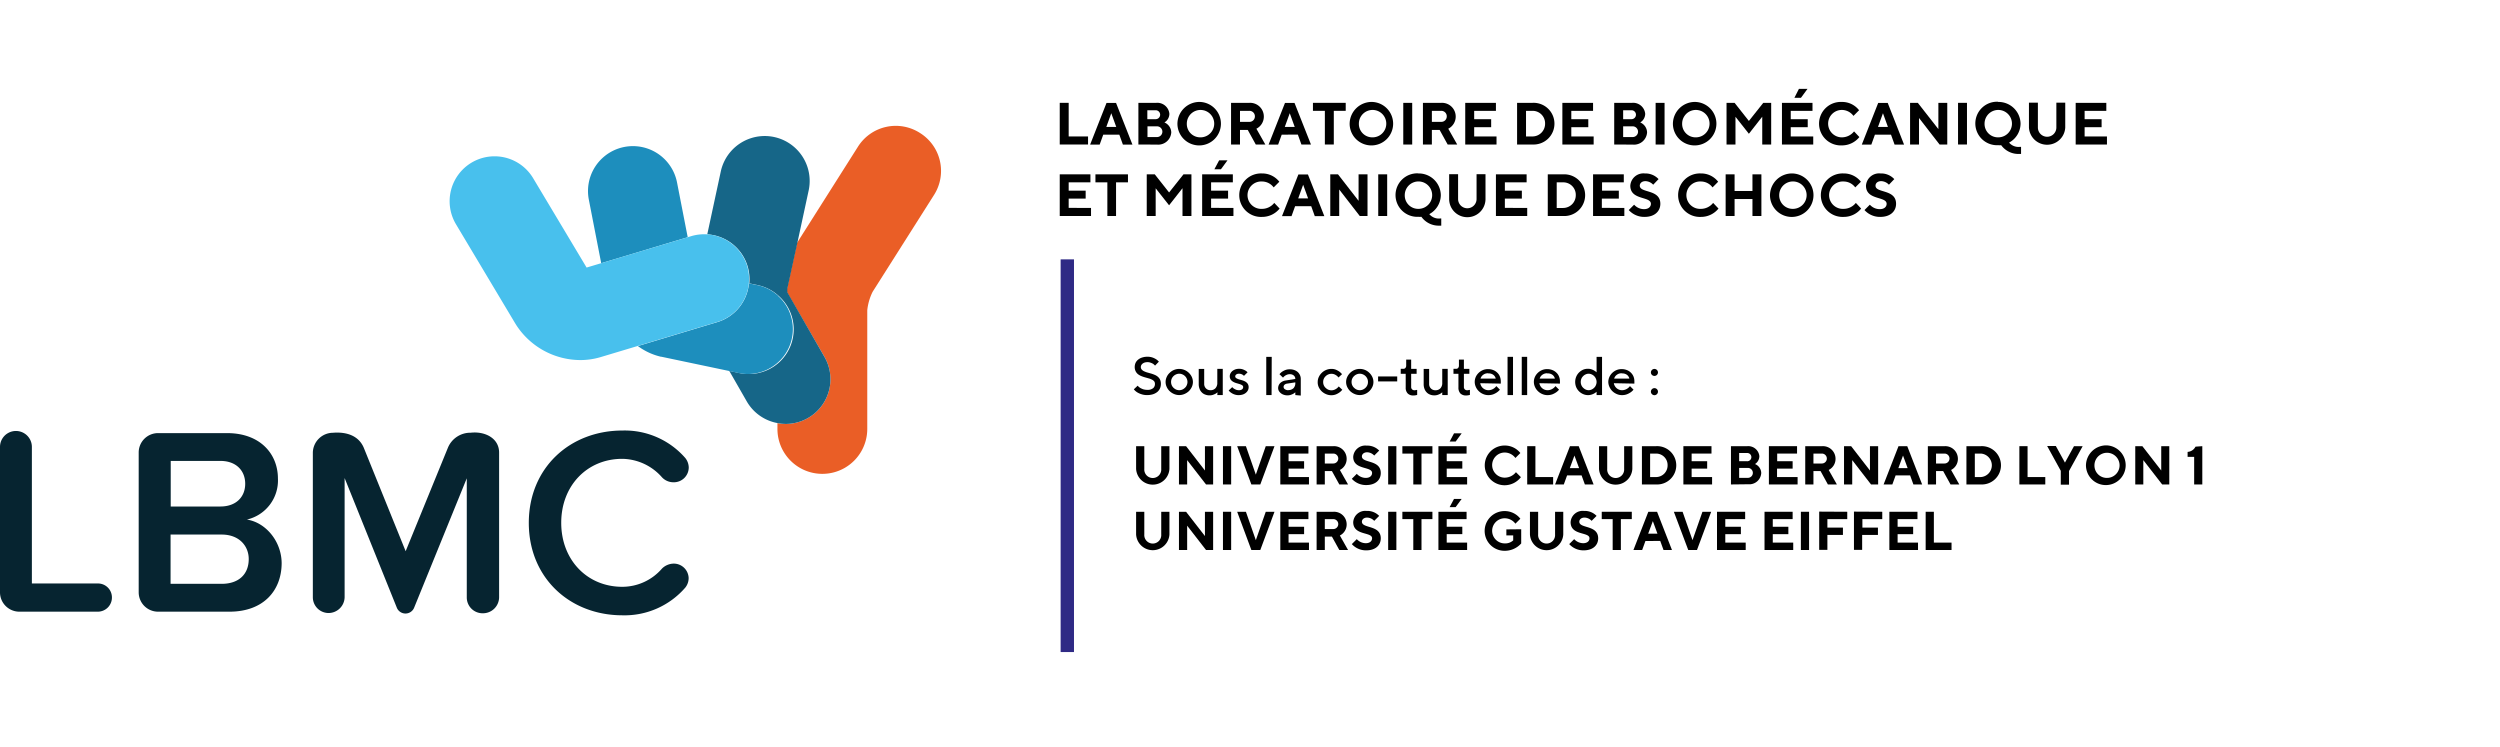 <svg id="Logo_endossement_LBMC_couleur" data-name="Logo endossement LBMC couleur" xmlns="http://www.w3.org/2000/svg" viewBox="0 0 503.45 150.44"><defs><style>.cls-1{fill:#2f2a85;}.cls-2{fill:#ea5e26;}.cls-3{fill:#166688;}.cls-4{fill:#1d8ebd;}.cls-5{fill:#48c0ed;}.cls-6{fill:#062430;}</style></defs><g id="Texte"><polyline class="cls-1" points="216.28 52.23 216.28 131.31 213.59 131.31 213.59 52.23"/><path d="M232.58,77.29a.79.79,0,0,0-.17-.52,1.39,1.39,0,0,0-.47-.34,3.27,3.27,0,0,0-.65-.24l-.74-.21a6,6,0,0,1-.75-.26,2.77,2.77,0,0,1-.65-.38,1.78,1.78,0,0,1-.46-.59,1.91,1.91,0,0,1-.18-.88,2,2,0,0,1,.17-.79,1.83,1.83,0,0,1,.5-.64A2.3,2.3,0,0,1,230,72a3.29,3.29,0,0,1,1.07-.16,3,3,0,0,1,1,.15,3.47,3.47,0,0,1,.72.34,2.58,2.58,0,0,1,.58.5l-.77.8a2.06,2.06,0,0,0-.37-.35,2.51,2.51,0,0,0-.49-.23,1.76,1.76,0,0,0-.68-.12,1.87,1.87,0,0,0-.55.08,1.38,1.38,0,0,0-.42.22,1,1,0,0,0-.26.31.8.8,0,0,0-.09.36.77.77,0,0,0,.18.52,1.38,1.38,0,0,0,.46.34A4.43,4.43,0,0,0,231,75l.75.21a6.49,6.49,0,0,1,.74.26,2.32,2.32,0,0,1,.65.38,1.83,1.83,0,0,1,.47.59,2,2,0,0,1,.17.87,2.26,2.26,0,0,1-.18.9,2,2,0,0,1-.53.71,2.78,2.78,0,0,1-.87.47,3.79,3.79,0,0,1-1.17.17,3.44,3.44,0,0,1-1.22-.19A3.63,3.63,0,0,1,229,79a2.77,2.77,0,0,1-.67-.6l.77-.73a2.42,2.42,0,0,0,.47.42,3.88,3.88,0,0,0,.61.29,3,3,0,0,0,.9.13,1.72,1.72,0,0,0,1.15-.35A1.08,1.08,0,0,0,232.58,77.29Z"/><path d="M234.73,76.92a2.37,2.37,0,0,1,.22-1,2.49,2.49,0,0,1,.6-.84,2.71,2.71,0,0,1,.87-.58,2.76,2.76,0,0,1,2.11,0,2.86,2.86,0,0,1,.88.58,2.8,2.8,0,0,1,.6.84,2.53,2.53,0,0,1,.22,1,2.44,2.44,0,0,1-.22,1,3,3,0,0,1-.6.85,3,3,0,0,1-.88.57,2.64,2.64,0,0,1-2.11,0,2.85,2.85,0,0,1-.87-.57,2.63,2.63,0,0,1-.6-.85A2.29,2.29,0,0,1,234.73,76.92Zm4.4,0a1.59,1.59,0,0,0-.14-.66,1.43,1.43,0,0,0-.36-.52,1.58,1.58,0,0,0-.53-.35,1.44,1.44,0,0,0-.62-.13,1.51,1.51,0,0,0-.63.13,1.69,1.69,0,0,0-.53.35,1.73,1.73,0,0,0-.36.52,1.72,1.72,0,0,0,0,1.31,1.61,1.61,0,0,0,.36.52,1.91,1.91,0,0,0,.53.36,1.69,1.69,0,0,0,.63.13,1.6,1.6,0,0,0,.62-.13,1.77,1.77,0,0,0,.53-.36,1.35,1.35,0,0,0,.36-.52A1.58,1.58,0,0,0,239.13,76.92Z"/><path d="M245.18,79a2.78,2.78,0,0,1-.43.31,5,5,0,0,1-.5.21,2.38,2.38,0,0,1-1.54-.06A1.73,1.73,0,0,1,242,79a1.9,1.9,0,0,1-.44-.71,2.59,2.59,0,0,1-.16-1v-3h1.1v3a1.26,1.26,0,0,0,.36.93,1.22,1.22,0,0,0,.9.36,1.32,1.32,0,0,0,1-.39,1.55,1.55,0,0,0,.38-1.12V74.28h1.1v5.28h-1.1Z"/><path d="M250.51,75.69a1.43,1.43,0,0,0-.26-.22,1.91,1.91,0,0,0-.32-.15,1.35,1.35,0,0,0-.41-.06.86.86,0,0,0-.57.16.48.48,0,0,0-.2.36.43.43,0,0,0,.2.37,2.62,2.62,0,0,0,.5.23l.65.19a2.85,2.85,0,0,1,.65.26,1.52,1.52,0,0,1,.5.44,1.23,1.23,0,0,1,.2.72,1.39,1.39,0,0,1-.14.6,1.48,1.48,0,0,1-.4.5,1.79,1.79,0,0,1-.62.35,2.66,2.66,0,0,1-.82.13,2.44,2.44,0,0,1-.91-.15,2.56,2.56,0,0,1-.62-.32,1.91,1.91,0,0,1-.51-.47l.72-.67a1.73,1.73,0,0,0,.35.31,3.87,3.87,0,0,0,.41.21,1.56,1.56,0,0,0,.56.1,1,1,0,0,0,.67-.18.57.57,0,0,0,.21-.45.43.43,0,0,0-.2-.37,2.62,2.62,0,0,0-.5-.23l-.65-.19a2.87,2.87,0,0,1-.65-.27,1.49,1.49,0,0,1-.5-.43,1.2,1.2,0,0,1-.2-.72,1.17,1.17,0,0,1,.14-.54,1.58,1.58,0,0,1,.38-.48,2.38,2.38,0,0,1,.59-.33,2.29,2.29,0,0,1,.76-.12,2.12,2.12,0,0,1,.75.11,3.44,3.44,0,0,1,.54.25,1.63,1.63,0,0,1,.42.35Z"/><path d="M256.07,79.56H255v-7.7h1.1Z"/><path d="M260.85,79.56V79a2.37,2.37,0,0,1-.43.31,4.2,4.2,0,0,1-.5.21,2.18,2.18,0,0,1-.66.1,2.24,2.24,0,0,1-.76-.13,1.77,1.77,0,0,1-.59-.33,1.58,1.58,0,0,1-.39-.47,1.19,1.19,0,0,1-.13-.54,1.46,1.46,0,0,1,.41-1,2,2,0,0,1,1.13-.53l1.92-.31a.88.88,0,0,0-.3-.68,1.16,1.16,0,0,0-.8-.27,1.37,1.37,0,0,0-.6.11,1.73,1.73,0,0,0-.43.24,1.37,1.37,0,0,0-.34.34l-.72-.69a2.53,2.53,0,0,1,.53-.5,3.27,3.27,0,0,1,.65-.34,2.48,2.48,0,0,1,.91-.15,2.57,2.57,0,0,1,.9.15,2.19,2.19,0,0,1,.7.41,1.9,1.9,0,0,1,.44.62,1.79,1.79,0,0,1,.16.76v3.35Zm-1.43-1a1.49,1.49,0,0,0,1.05-.37,1.46,1.46,0,0,0,.38-1.08V77l-1.7.26a.9.9,0,0,0-.48.23.57.57,0,0,0-.18.44.54.54,0,0,0,.23.43A1.14,1.14,0,0,0,259.42,78.58Z"/><path d="M265.36,76.92a2.37,2.37,0,0,1,.22-1,2.8,2.8,0,0,1,.6-.84,2.75,2.75,0,0,1,.88-.58,2.66,2.66,0,0,1,1.05-.21,2.31,2.31,0,0,1,.91.16,4.24,4.24,0,0,1,.68.37,3.52,3.52,0,0,1,.56.53l-.72.67a1.8,1.8,0,0,0-.36-.37,2.42,2.42,0,0,0-.45-.26,1.49,1.49,0,0,0-.62-.11,1.51,1.51,0,0,0-.63.13,1.64,1.64,0,0,0-.52.35,1.56,1.56,0,0,0-.5,1.18,1.57,1.57,0,0,0,.13.65,1.5,1.5,0,0,0,.37.52,1.86,1.86,0,0,0,.52.36,1.69,1.69,0,0,0,.63.13,1.57,1.57,0,0,0,.63-.12,2.43,2.43,0,0,0,.46-.26,2.52,2.52,0,0,0,.4-.4l.71.67a3,3,0,0,1-.58.55,3.68,3.68,0,0,1-.69.38,2.62,2.62,0,0,1-2-.05,2.9,2.9,0,0,1-.88-.57,3,3,0,0,1-.6-.85A2.29,2.29,0,0,1,265.36,76.92Z"/><path d="M271.08,76.92a2.37,2.37,0,0,1,.22-1,2.8,2.8,0,0,1,.6-.84,2.75,2.75,0,0,1,.88-.58,2.76,2.76,0,0,1,2.11,0,2.71,2.71,0,0,1,.87.58,2.8,2.8,0,0,1,.6.84,2.37,2.37,0,0,1,.22,1,2.29,2.29,0,0,1-.22,1,3,3,0,0,1-.6.85,2.85,2.85,0,0,1-.87.57,2.64,2.64,0,0,1-2.11,0,2.9,2.9,0,0,1-.88-.57,3,3,0,0,1-.6-.85A2.29,2.29,0,0,1,271.08,76.92Zm4.4,0a1.59,1.59,0,0,0-.13-.66,1.73,1.73,0,0,0-.36-.52,1.69,1.69,0,0,0-.53-.35,1.59,1.59,0,0,0-1.26,0,1.64,1.64,0,0,0-.52.35,1.56,1.56,0,0,0-.5,1.18,1.57,1.57,0,0,0,.13.65,1.5,1.5,0,0,0,.37.52,1.86,1.86,0,0,0,.52.36,1.59,1.59,0,0,0,1.26,0,1.91,1.91,0,0,0,.53-.36,1.61,1.61,0,0,0,.36-.52A1.57,1.57,0,0,0,275.48,76.92Z"/><path d="M281.37,76.81h-3.85v-1h3.85Z"/><path d="M283.18,72.42h1v1.86h1.1v1h-1.1v2.66a.63.63,0,0,0,.19.47.64.64,0,0,0,.47.18,1.16,1.16,0,0,0,.38-.06l.17,0v1l-.22.05a2.26,2.26,0,0,1-.55.06,1.51,1.51,0,0,1-1.14-.41,1.64,1.64,0,0,1-.4-1.21V75.27h-1v-1h.55a.49.49,0,0,0,.4-.18.77.77,0,0,0,.15-.52Z"/><path d="M290.44,79a2.37,2.37,0,0,1-.43.31,4.2,4.2,0,0,1-.5.21,2.18,2.18,0,0,1-.66.1,2.21,2.21,0,0,1-.87-.16,1.76,1.76,0,0,1-.68-.45,2,2,0,0,1-.44-.71,2.59,2.59,0,0,1-.16-1v-3h1.1v3a1.23,1.23,0,0,0,1.27,1.29,1.33,1.33,0,0,0,1-.39,1.55,1.55,0,0,0,.37-1.12V74.28h1.1v5.28h-1.1Z"/><path d="M293.8,72.42h1v1.86h1.1v1h-1.1v2.66a.66.66,0,0,0,.18.47.66.66,0,0,0,.48.18,1.1,1.1,0,0,0,.37-.06l.18,0v1l-.22.05a2.38,2.38,0,0,1-.55.06,1.55,1.55,0,0,1-1.15-.41,1.68,1.68,0,0,1-.39-1.21V75.27h-1v-1h.55a.5.5,0,0,0,.4-.18.77.77,0,0,0,.15-.52Z"/><path d="M298.09,77.17a1.75,1.75,0,0,0,.18.53,1.64,1.64,0,0,0,.85.76,1.59,1.59,0,0,0,.62.12,1.83,1.83,0,0,0,.68-.13,2.12,2.12,0,0,0,.5-.28,2,2,0,0,0,.41-.42l.72.72a2.89,2.89,0,0,1-.6.55,4,4,0,0,1-.72.38,2.78,2.78,0,0,1-1,.17,2.52,2.52,0,0,1-1.06-.22,2.71,2.71,0,0,1-.87-.58,2.57,2.57,0,0,1-.6-.86,2.44,2.44,0,0,1-.22-1,2.47,2.47,0,0,1,.21-1,2.65,2.65,0,0,1,.58-.82,2.79,2.79,0,0,1,.85-.56,2.65,2.65,0,0,1,1.05-.2,2.86,2.86,0,0,1,1,.18,2.37,2.37,0,0,1,.82.51,2.07,2.07,0,0,1,.54.77,2.45,2.45,0,0,1,.2,1,1.25,1.25,0,0,1,0,.21.88.88,0,0,1,0,.17s0,.08,0,.08Zm1.59-2a1.57,1.57,0,0,0-1,.31,1.4,1.4,0,0,0-.53.76h3.06a1.28,1.28,0,0,0-.49-.76A1.57,1.57,0,0,0,299.68,75.2Z"/><path d="M304.69,79.56h-1.1v-7.7h1.1Z"/><path d="M307.54,79.56h-1.09v-7.7h1.09Z"/><path d="M310,77.17a1.75,1.75,0,0,0,.18.53,1.64,1.64,0,0,0,.85.76,1.59,1.59,0,0,0,.62.12,1.83,1.83,0,0,0,.68-.13,2.12,2.12,0,0,0,.5-.28,2,2,0,0,0,.41-.42l.72.72a2.89,2.89,0,0,1-.6.55,4,4,0,0,1-.72.38,2.78,2.78,0,0,1-1,.17,2.52,2.52,0,0,1-1.06-.22,2.71,2.71,0,0,1-.87-.58,2.57,2.57,0,0,1-.6-.86,2.44,2.44,0,0,1-.22-1,2.47,2.47,0,0,1,.21-1,2.65,2.65,0,0,1,.58-.82,2.79,2.79,0,0,1,.85-.56,2.65,2.65,0,0,1,1.05-.2,2.86,2.86,0,0,1,1,.18,2.37,2.37,0,0,1,.82.51,2.07,2.07,0,0,1,.54.77,2.45,2.45,0,0,1,.2,1,1.25,1.25,0,0,1,0,.21.88.88,0,0,1,0,.17s0,.08,0,.08Zm1.59-2a1.57,1.57,0,0,0-1,.31,1.4,1.4,0,0,0-.53.76h3.06a1.28,1.28,0,0,0-.49-.76A1.57,1.57,0,0,0,311.56,75.2Z"/><path d="M319.81,74.27a1.94,1.94,0,0,1,.7.11,2.75,2.75,0,0,1,.54.25,2.4,2.4,0,0,1,.47.35V71.86h1.1v7.7h-1.1v-.67a2.36,2.36,0,0,1-.47.34,2.82,2.82,0,0,1-.54.23,2.19,2.19,0,0,1-.7.11,2.37,2.37,0,0,1-1-.21,2.64,2.64,0,0,1-.83-.56,2.71,2.71,0,0,1-.57-.84,2.8,2.8,0,0,1,0-2.08A2.65,2.65,0,0,1,318,75a2.82,2.82,0,0,1,.83-.56A2.36,2.36,0,0,1,319.81,74.27Zm.11,4.31a1.49,1.49,0,0,0,.59-.13,1.73,1.73,0,0,0,.52-.36,1.45,1.45,0,0,0,.35-.52,1.6,1.6,0,0,0,0-1.31,1.63,1.63,0,0,0-.87-.87,1.4,1.4,0,0,0-1.18,0,1.5,1.5,0,0,0-.51.35,1.57,1.57,0,0,0-.36.52,1.72,1.72,0,0,0,0,1.31,1.47,1.47,0,0,0,.36.52,1.68,1.68,0,0,0,.51.36A1.49,1.49,0,0,0,319.92,78.58Z"/><path d="M325,77.17a1.34,1.34,0,0,0,.18.53,1.64,1.64,0,0,0,.85.76,1.54,1.54,0,0,0,.61.12,1.84,1.84,0,0,0,.69-.13,2.12,2.12,0,0,0,.5-.28,2,2,0,0,0,.41-.42l.72.72a2.89,2.89,0,0,1-.6.55,3.8,3.8,0,0,1-.73.38,2.7,2.7,0,0,1-1,.17,2.5,2.5,0,0,1-1.05-.22,2.86,2.86,0,0,1-.88-.58,2.69,2.69,0,0,1-.59-.86,2.45,2.45,0,0,1-.23-1,2.48,2.48,0,0,1,.22-1,2.65,2.65,0,0,1,.58-.82,2.79,2.79,0,0,1,.85-.56,2.65,2.65,0,0,1,1.05-.2,2.86,2.86,0,0,1,1,.18,2.37,2.37,0,0,1,.82.51,2.33,2.33,0,0,1,.54.77,2.45,2.45,0,0,1,.19,1,1.34,1.34,0,0,1,0,.21.88.88,0,0,1,0,.17s0,.08,0,.08Zm1.59-2a1.57,1.57,0,0,0-1,.31,1.4,1.4,0,0,0-.53.76h3.06a1.28,1.28,0,0,0-.49-.76A1.57,1.57,0,0,0,326.63,75.2Z"/><path d="M332.46,75a.69.69,0,0,1,.21-.5.71.71,0,0,1,1,0,.7.7,0,0,1,0,1,.71.71,0,0,1-1,0A.69.69,0,0,1,332.46,75Zm0,3.87a.69.69,0,0,1,.21-.5.71.71,0,0,1,1,0,.7.7,0,0,1,0,1,.69.69,0,0,1-1,0A.69.69,0,0,1,332.46,78.85Z"/><path d="M233.85,94.42V89.85h1.65v4.57a3.36,3.36,0,0,1-6.71,0V89.85h1.65v4.57a1.71,1.71,0,1,0,3.41,0Z"/><path d="M244.3,89.85v7.71h-1.43l-3.8-4.9v4.9h-1.65V89.85h1.43l3.8,4.9v-4.9Z"/><path d="M246.28,89.85h1.65v7.71h-1.65Z"/><path d="M249.14,89.85h1.76l2,5.73,2-5.73h1.76l-2.86,7.71H252Z"/><path d="M263.6,96.07v1.49h-5.77V89.85h5.66v1.49h-4v1.54h3.13v1.49h-3.13v1.7Z"/><path d="M265.14,89.85h3.41a2.54,2.54,0,0,1,2.64,2.54,2.48,2.48,0,0,1-1.37,2.25l1.65,2.92h-1.76l-1.49-2.7h-1.43v2.7h-1.65Zm3.36,1.49h-1.71v2h1.71a1,1,0,1,0,0-2Z"/><path d="M272.51,92a2.43,2.43,0,0,1,2.7-2.26,3.32,3.32,0,0,1,2.53,1l-1,1a2,2,0,0,0-1.43-.66c-.66,0-1.05.39-1.05.83,0,1.43,3.8.6,3.8,3.35,0,1.38-1.05,2.42-2.92,2.42a3.83,3.83,0,0,1-2.91-1.26l1-1a2.46,2.46,0,0,0,1.81.82c.83,0,1.27-.44,1.27-1C276.31,93.87,272.51,94.7,272.51,92Z"/><path d="M279.55,89.85h1.65v7.71h-1.65Z"/><path d="M288.46,89.85v1.49h-2.2v6.22h-1.65V91.34h-2.2V89.85Z"/><path d="M295.45,96.07v1.49h-5.78V89.85h5.67v1.49h-4v1.54h3.14v1.49h-3.14v1.7Zm-2.64-8.8h1.54l-1.21,1.65h-1.21Z"/><path d="M306.17,91.23l-1,1a2.68,2.68,0,0,0-2.15-1.1,2.53,2.53,0,0,0,0,5.06,2.88,2.88,0,0,0,2.26-1.1l1,1A4.15,4.15,0,0,1,303,97.72a4,4,0,1,1,0-8A4,4,0,0,1,306.17,91.23Z"/><path d="M307.55,97.56V89.85h1.65v6.22h3.57v1.49Z"/><path d="M315.58,95.74l-.66,1.82h-1.76l3-7.71h1.76l3,7.71h-1.76l-.66-1.82Zm1.48-4-.93,2.53H318Z"/><path d="M327.07,94.42V89.85h1.65v4.57a3.36,3.36,0,0,1-6.71,0V89.85h1.65v4.57a1.71,1.71,0,1,0,3.41,0Z"/><path d="M333.51,89.85a3.86,3.86,0,1,1,0,7.71h-2.86V89.85Zm-1.21,1.49v4.73h1.21a2.33,2.33,0,0,0,2.31-2.36,2.31,2.31,0,0,0-2.31-2.37Z"/><path d="M344.78,96.07v1.49H339V89.85h5.66v1.49h-4v1.54h3.13v1.49h-3.13v1.7Z"/><path d="M348.58,97.56V89.85h3.3a2.25,2.25,0,0,1,2.42,2,1.9,1.9,0,0,1-.88,1.6,2,2,0,0,1,1.26,1.81,2.41,2.41,0,0,1-2.62,2.26Zm1.65-6.33v1.65h1.54a.83.83,0,1,0,0-1.65Zm1.76,5a1,1,0,1,0,0-2h-1.76v2Z"/><path d="M362,96.07v1.49h-5.78V89.85h5.67v1.49h-4v1.54H361v1.49h-3.14v1.7Z"/><path d="M363.54,89.85H367a2.54,2.54,0,0,1,2.64,2.54,2.48,2.48,0,0,1-1.38,2.25l1.65,2.92H368.1l-1.48-2.7h-1.43v2.7h-1.65Zm3.35,1.49h-1.7v2h1.7a1,1,0,1,0,0-2Z"/><path d="M378.22,89.85v7.71h-1.43L373,92.66v4.9h-1.65V89.85h1.43l3.79,4.9v-4.9Z"/><path d="M381.74,95.74l-.66,1.82h-1.76l3-7.71h1.76l3,7.71h-1.76l-.66-1.82Zm1.49-4-.94,2.53h1.87Z"/><path d="M388.23,89.85h3.41a2.54,2.54,0,0,1,2.64,2.54,2.48,2.48,0,0,1-1.37,2.25l1.65,2.92H392.8l-1.49-2.7h-1.43v2.7h-1.65Zm3.36,1.49h-1.71v2h1.71a1,1,0,1,0,0-2Z"/><path d="M398.9,89.85a3.86,3.86,0,1,1,0,7.71H396V89.85Zm-1.21,1.49v4.73h1.21a2.37,2.37,0,0,0,0-4.73Z"/><path d="M406.66,97.56V89.85h1.65v6.22h3.57v1.49Z"/><path d="M415.84,93.16l1.82-3.31h1.75l-2.75,5v2.75H415V94.81l-2.75-5H414Z"/><path d="M424.25,89.69a4,4,0,1,1-4.18,4A4.09,4.09,0,0,1,424.25,89.69Zm0,6.55a2.53,2.53,0,1,0-2.47-2.53A2.48,2.48,0,0,0,424.25,96.24Z"/><path d="M436.85,89.85v7.71h-1.43l-3.8-4.9v4.9H430V89.85h1.43l3.8,4.9v-4.9Z"/><path d="M443.5,89.85v7.71h-1.64V92h-1.32v-1a1.9,1.9,0,0,0,1.59-1.05Z"/><path d="M233.85,107.62v-4.56h1.65v4.56a3.36,3.36,0,0,1-6.71,0v-4.56h1.65v4.56a1.71,1.71,0,1,0,3.41,0Z"/><path d="M244.3,103.06v7.7h-1.43l-3.8-4.9v4.9h-1.65v-7.7h1.43l3.8,4.89v-4.89Z"/><path d="M246.28,103.06h1.65v7.7h-1.65Z"/><path d="M249.14,103.06h1.76l2,5.72,2-5.72h1.76l-2.86,7.7H252Z"/><path d="M263.6,109.27v1.49h-5.77v-7.7h5.66v1.48h-4v1.54h3.13v1.49h-3.13v1.7Z"/><path d="M265.14,103.06h3.41a2.53,2.53,0,0,1,2.64,2.53,2.48,2.48,0,0,1-1.37,2.25l1.65,2.92h-1.76l-1.49-2.7h-1.43v2.7h-1.65Zm3.36,1.48h-1.71v2h1.71a1,1,0,0,0,1-1A1,1,0,0,0,268.5,104.54Z"/><path d="M272.51,105.15a2.43,2.43,0,0,1,2.7-2.26,3.32,3.32,0,0,1,2.53,1l-1,1a2,2,0,0,0-1.43-.66c-.66,0-1.05.39-1.05.83,0,1.43,3.8.6,3.8,3.35,0,1.38-1.05,2.42-2.92,2.42a3.83,3.83,0,0,1-2.91-1.26l1-1a2.46,2.46,0,0,0,1.81.82c.83,0,1.27-.44,1.27-1C276.31,107.07,272.51,107.9,272.51,105.15Z"/><path d="M279.55,103.06h1.65v7.7h-1.65Z"/><path d="M288.46,103.06v1.48h-2.2v6.22h-1.65v-6.22h-2.2v-1.48Z"/><path d="M295.45,109.27v1.49h-5.78v-7.7h5.67v1.48h-4v1.54h3.14v1.49h-3.14v1.7Zm-2.64-8.8h1.54l-1.21,1.65h-1.21Z"/><path d="M306.34,106.58v2.86a4.44,4.44,0,0,1-3.36,1.48,4,4,0,1,1,0-8,4,4,0,0,1,3.19,1.54l-1,1a2.69,2.69,0,0,0-2.15-1.09,2.53,2.53,0,0,0,0,5.06,2.35,2.35,0,0,0,1.71-.61v-1h-1.38v-1.21Z"/><path d="M313.16,107.62v-4.56h1.65v4.56a3.36,3.36,0,0,1-6.71,0v-4.56h1.65v4.56a1.71,1.71,0,1,0,3.41,0Z"/><path d="M316.29,105.15a2.43,2.43,0,0,1,2.7-2.26,3.32,3.32,0,0,1,2.53,1l-1,1a2,2,0,0,0-1.43-.66c-.66,0-1.05.39-1.05.83,0,1.43,3.8.6,3.8,3.35,0,1.38-1.05,2.42-2.92,2.42a3.83,3.83,0,0,1-2.91-1.26l1-1a2.46,2.46,0,0,0,1.81.82c.83,0,1.27-.44,1.27-1C320.09,107.07,316.29,107.9,316.29,105.15Z"/><path d="M328.61,103.06v1.48h-2.2v6.22h-1.65v-6.22h-2.2v-1.48Z"/><path d="M331.36,108.94l-.66,1.82h-1.76l3-7.7h1.76l3,7.7H335l-.66-1.82Zm1.49-4-.94,2.53h1.87Z"/><path d="M337.08,103.06h1.76l2,5.72,2-5.72h1.76l-2.86,7.7h-1.76Z"/><path d="M351.55,109.27v1.49h-5.78v-7.7h5.67v1.48h-4v1.54h3.14v1.49h-3.14v1.7Z"/><path d="M361.12,109.27v1.49h-5.78v-7.7H361v1.48h-4v1.54h3.14v1.49H357v1.7Z"/><path d="M362.66,103.06h1.65v7.7h-1.65Z"/><path d="M372,103.06v1.48h-4v1.71h3.13v1.48h-3.13v3h-1.65v-7.7Z"/><path d="M379.05,103.06v1.48h-4v1.71h3.13v1.48H375v3h-1.65v-7.7Z"/><path d="M386.25,109.27v1.49h-5.77v-7.7h5.66v1.48h-4v1.54h3.13v1.49h-3.13v1.7Z"/><path d="M387.79,110.76v-7.7h1.65v6.21H393v1.49Z"/><path d="M213.41,29.1V20.71h1.8v6.77h3.9V29.1Z"/><path d="M222.17,27.12l-.72,2h-1.92l3.3-8.39h1.92l3.3,8.39h-1.92l-.72-2Zm1.62-4.32-1,2.76h2Z"/><path d="M229.25,29.1V20.71h3.6a2.44,2.44,0,0,1,2.64,2.21,2.06,2.06,0,0,1-1,1.74,2.24,2.24,0,0,1,1.38,2,2.63,2.63,0,0,1-2.86,2.46Zm1.8-6.9V24h1.68a.9.9,0,1,0,0-1.8ZM233,27.6a1.08,1.08,0,1,0,0-2.16h-1.92V27.6Z"/><path d="M241.67,20.53a4.38,4.38,0,1,1-4.56,4.37A4.44,4.44,0,0,1,241.67,20.53Zm0,7.13A2.76,2.76,0,1,0,239,24.9,2.7,2.7,0,0,0,241.67,27.66Z"/><path d="M247.91,20.71h3.72a2.76,2.76,0,0,1,2.88,2.75,2.72,2.72,0,0,1-1.5,2.46l1.8,3.18h-1.92l-1.62-2.94h-1.56V29.1h-1.8Zm3.66,1.61h-1.86v2.22h1.86a1.09,1.09,0,0,0,1.14-1.08A1.1,1.1,0,0,0,251.57,22.32Z"/><path d="M258.11,27.12l-.72,2h-1.92l3.3-8.39h1.92L264,29.1h-1.92l-.72-2Zm1.62-4.32-1,2.76h2Z"/><path d="M271,20.71v1.61h-2.4V29.1h-1.8V22.32h-2.4V20.71Z"/><path d="M276.35,20.53a4.38,4.38,0,1,1-4.56,4.37A4.44,4.44,0,0,1,276.35,20.53Zm0,7.13a2.76,2.76,0,1,0-2.7-2.76A2.7,2.7,0,0,0,276.35,27.66Z"/><path d="M282.59,20.71h1.8V29.1h-1.8Z"/><path d="M286.55,20.71h3.72a2.76,2.76,0,0,1,2.88,2.75,2.72,2.72,0,0,1-1.5,2.46l1.8,3.18h-1.92l-1.62-2.94h-1.56V29.1h-1.8Zm3.66,1.61h-1.86v2.22h1.86a1.09,1.09,0,0,0,1.14-1.08A1.1,1.1,0,0,0,290.21,22.32Z"/><path d="M301.37,27.48V29.1h-6.3V20.71h6.18v1.61h-4.38V24h3.42v1.62h-3.42v1.86Z"/><path d="M308.63,20.71a4.2,4.2,0,1,1,0,8.39h-3.12V20.71Zm-1.32,1.61v5.16h1.32a2.55,2.55,0,0,0,2.52-2.58,2.51,2.51,0,0,0-2.52-2.58Z"/><path d="M320.93,27.48V29.1h-6.3V20.71h6.18v1.61h-4.38V24h3.42v1.62h-3.42v1.86Z"/><path d="M325.07,29.1V20.71h3.6a2.44,2.44,0,0,1,2.64,2.21,2.06,2.06,0,0,1-1,1.74,2.24,2.24,0,0,1,1.38,2,2.63,2.63,0,0,1-2.86,2.46Zm1.8-6.9V24h1.68a.9.9,0,1,0,0-1.8Zm1.92,5.4a1.08,1.08,0,1,0,0-2.16h-1.92V27.6Z"/><path d="M333.41,20.71h1.8V29.1h-1.8Z"/><path d="M341.45,20.53a4.38,4.38,0,1,1-4.56,4.37A4.43,4.43,0,0,1,341.45,20.53Zm0,7.13a2.76,2.76,0,1,0-2.7-2.76A2.7,2.7,0,0,0,341.45,27.66Z"/><path d="M355.09,20.71h1.59V29.1h-1.8V23.5l-2.69,3.44-2.7-3.42V29.1h-1.8V20.71h1.62l2.88,3.65Z"/><path d="M365.15,27.48V29.1h-6.3V20.71H365v1.61h-4.38V24h3.42v1.62h-3.42v1.86Zm-2.88-9.59H364l-1.32,1.8h-1.32Z"/><path d="M374.38,22.2l-1.13,1.14a2.91,2.91,0,0,0-2.34-1.2,2.76,2.76,0,0,0,0,5.52,3.14,3.14,0,0,0,2.46-1.2l1.07,1.14a4.49,4.49,0,0,1-3.53,1.68,4.38,4.38,0,1,1,0-8.75A4.31,4.31,0,0,1,374.38,22.2Z"/><path d="M377.57,27.12l-.72,2h-1.92l3.3-8.39h1.92l3.29,8.39h-1.91l-.72-2Zm1.62-4.32-1,2.76h2Z"/><path d="M392.14,20.71V29.1h-1.55l-4.14-5.34V29.1h-1.8V20.71h1.56L390.35,26V20.71Z"/><path d="M394.31,20.71h1.8V29.1h-1.8Z"/><path d="M402.35,20.53a4.44,4.44,0,0,1,4.55,4.37,4.39,4.39,0,0,1-2.31,3.82,2.49,2.49,0,0,0,2.13.86H407V31h-.36A4.28,4.28,0,0,1,403,29.24a4.51,4.51,0,0,1-.62,0,4.38,4.38,0,1,1,0-8.75Zm0,7.13a2.76,2.76,0,1,0-2.7-2.76A2.7,2.7,0,0,0,402.35,27.66Z"/><path d="M414.11,25.68v-5h1.79v5a3.66,3.66,0,0,1-7.31,0v-5h1.8v5a1.86,1.86,0,1,0,3.72,0Z"/><path d="M424.3,27.48V29.1H418V20.71h6.17v1.61h-4.37V24h3.42v1.62h-3.42v1.86Z"/><path d="M219.71,41.88V43.5h-6.3V35.11h6.18v1.61h-4.38V38.4h3.42V40h-3.42v1.86Z"/><path d="M227.15,35.11v1.61h-2.4V43.5H223V36.72h-2.4V35.11Z"/><path d="M238.33,35.11h1.6V43.5h-1.8V37.9l-2.7,3.44-2.7-3.42V43.5h-1.8V35.11h1.62l2.88,3.65Z"/><path d="M248.39,41.88V43.5h-6.3V35.11h6.18v1.61h-4.38V38.4h3.42V40h-3.42v1.86Zm-2.88-9.59h1.68l-1.32,1.8h-1.32Z"/><path d="M257.63,36.6l-1.14,1.14a2.92,2.92,0,0,0-2.34-1.19,2.76,2.76,0,1,0,0,5.51,3.14,3.14,0,0,0,2.46-1.2L257.69,42a4.52,4.52,0,0,1-3.54,1.68,4.38,4.38,0,1,1,0-8.75A4.34,4.34,0,0,1,257.63,36.6Z"/><path d="M260.81,41.52l-.72,2h-1.92l3.3-8.39h1.92l3.3,8.39h-1.92l-.72-2Zm1.62-4.32-1,2.76h2Z"/><path d="M275.39,35.11V43.5h-1.56l-4.14-5.34V43.5h-1.8V35.11h1.56l4.14,5.33V35.11Z"/><path d="M277.55,35.11h1.8V43.5h-1.8Z"/><path d="M285.59,34.93a4.44,4.44,0,0,1,4.56,4.37,4.39,4.39,0,0,1-2.32,3.82A2.5,2.5,0,0,0,290,44h.24v1.44h-.36a4.28,4.28,0,0,1-3.64-1.78,4.51,4.51,0,0,1-.62,0,4.38,4.38,0,1,1,0-8.75Zm0,7.13a2.76,2.76,0,1,0-2.7-2.76A2.7,2.7,0,0,0,285.59,42.06Z"/><path d="M297.35,40.08v-5h1.8v5a3.66,3.66,0,0,1-7.32,0v-5h1.8v5a1.86,1.86,0,1,0,3.72,0Z"/><path d="M307.55,41.88V43.5h-6.3V35.11h6.18v1.61h-4.38V38.4h3.42V40h-3.42v1.86Z"/><path d="M314.81,35.11a4.2,4.2,0,1,1,0,8.39h-3.12V35.11Zm-1.32,1.61v5.16h1.32a2.55,2.55,0,0,0,2.52-2.58,2.51,2.51,0,0,0-2.52-2.58Z"/><path d="M327.11,41.88V43.5h-6.3V35.11H327v1.61h-4.38V38.4H326V40h-3.42v1.86Z"/><path d="M328.31,37.39a2.65,2.65,0,0,1,2.94-2.46A3.6,3.6,0,0,1,334,36.07l-1.08,1.13a2.19,2.19,0,0,0-1.56-.72c-.72,0-1.14.42-1.14.91,0,1.55,4.14.65,4.14,3.65,0,1.5-1.14,2.64-3.18,2.64A4.18,4.18,0,0,1,328,42.3l1.08-1.08a2.68,2.68,0,0,0,2,.9c.9,0,1.38-.48,1.38-1.08C332.45,39.48,328.31,40.38,328.31,37.39Z"/><path d="M346,36.6l-1.13,1.14a2.92,2.92,0,0,0-2.34-1.19,2.76,2.76,0,1,0,0,5.51,3.14,3.14,0,0,0,2.46-1.2L346.07,42a4.52,4.52,0,0,1-3.54,1.68,4.38,4.38,0,1,1,0-8.75A4.31,4.31,0,0,1,346,36.6Z"/><path d="M354.71,43.5h-1.8V40.08h-3.6V43.5h-1.8V35.11h1.8v3.35h3.6V35.11h1.8Z"/><path d="M361,34.93a4.38,4.38,0,1,1-4.56,4.37A4.43,4.43,0,0,1,361,34.93Zm0,7.13a2.76,2.76,0,1,0-2.7-2.76A2.7,2.7,0,0,0,361,42.06Z"/><path d="M374.75,36.6l-1.14,1.14a2.92,2.92,0,0,0-2.34-1.19,2.76,2.76,0,1,0,0,5.51,3.14,3.14,0,0,0,2.46-1.2L374.8,42a4.49,4.49,0,0,1-3.53,1.68,4.38,4.38,0,1,1,0-8.75A4.34,4.34,0,0,1,374.75,36.6Z"/><path d="M375.77,37.39a2.65,2.65,0,0,1,2.94-2.46,3.6,3.6,0,0,1,2.76,1.14l-1.08,1.13a2.19,2.19,0,0,0-1.56-.72c-.72,0-1.14.42-1.14.91,0,1.55,4.14.65,4.14,3.65,0,1.5-1.14,2.64-3.18,2.64a4.18,4.18,0,0,1-3.18-1.38l1.08-1.08a2.68,2.68,0,0,0,2,.9c.9,0,1.38-.48,1.38-1.08C379.91,39.48,375.77,40.38,375.77,37.39Z"/></g><path class="cls-2" d="M185.25,26.77a9,9,0,0,0-12.49,2.8L160.5,48.92l-2,9.14a4.26,4.26,0,0,0,0,.81L166,71.82a9,9,0,0,1-7.84,13.55,8.59,8.59,0,0,1-1.6-.16v1.17a9,9,0,1,0,18.09,0V62.48a10.83,10.83,0,0,1,1.08-3.72l12.37-19.51A9,9,0,0,0,185.25,26.77Z"/><path class="cls-3" d="M166,71.82l-7.43-12.95a4.26,4.26,0,0,1,0-.81l2-9.14,2.28-10.57a9.05,9.05,0,0,0-17.7-3.81l-2.72,12.65a9.07,9.07,0,0,1,8.13,6.43,9.22,9.22,0,0,1,.34,3.44l1.69.36a8.93,8.93,0,0,1,4.21,2.16,9,9,0,0,1-6.06,15.74,8.65,8.65,0,0,1-1.88-.2l-2-.43,3.52,6.14a9,9,0,0,0,6.25,4.38,8.59,8.59,0,0,0,1.6.16A9,9,0,0,0,166,71.82Z"/><path class="cls-4" d="M136.34,36.74a9,9,0,1,0-17.76,3.47L121.07,53l17.42-5.23Z"/><path class="cls-4" d="M156.73,59.58a8.93,8.93,0,0,0-4.21-2.16l-1.69-.36a9,9,0,0,1-6.41,7.82l-2.7.81-13.26,4a12.59,12.59,0,0,0,4.64,2.15l.09,0,13.55,2.85,2,.43a8.65,8.65,0,0,0,1.88.2,9.07,9.07,0,0,0,5.84-2.16,9,9,0,0,0,.22-13.58Z"/><path class="cls-5" d="M150.49,53.62a9.07,9.07,0,0,0-8.13-6.43,9.18,9.18,0,0,0-3.14.36l-.73.22L121.07,53l-2.94.88-10.77-18a9,9,0,0,0-15.53,9.29l12,20.08a15.46,15.46,0,0,0,13.11,7.26A14.3,14.3,0,0,0,121,71.9l7.43-2.23,13.26-4,2.7-.81a9,9,0,0,0,6.41-7.82A9.22,9.22,0,0,0,150.49,53.62Z"/><path class="cls-6" d="M19.73,123.18H3.88A3.9,3.9,0,0,1,0,119.3V90a3.21,3.21,0,0,1,6.42,0v27.5H19.73a2.81,2.81,0,0,1,2.81,2.75A2.85,2.85,0,0,1,19.73,123.18Z"/><path class="cls-6" d="M46.21,123.18H31.81a3.9,3.9,0,0,1-3.88-3.88V91.1a3.9,3.9,0,0,1,3.88-3.88H45.73c6.63,0,10.24,4.15,10.24,9.16a8.08,8.08,0,0,1-6.25,8.25c3.82.59,7,4.42,7,8.84C56.67,119,53,123.18,46.21,123.18ZM44.38,92.82h-10V102h10c3.18,0,5-1.94,5-4.58S47.56,92.82,44.38,92.82Zm.27,14.83H34.35v9.92h10.3c3.39,0,5.44-1.89,5.44-5C50.09,110,48.21,107.65,44.65,107.65Z"/><path class="cls-6" d="M97.22,123.5A3.18,3.18,0,0,1,94,120.32v-24l-10.62,26.1a1.88,1.88,0,0,1-3.45,0L69.4,96.27v24a3.25,3.25,0,0,1-3.29,3.18A3.18,3.18,0,0,1,63,120.32V91.15a4.08,4.08,0,0,1,4.05-4c2.75-.22,5.17.59,6.2,3L81.69,111l8.52-20.86a4.9,4.9,0,0,1,4.58-3c2.92-.32,5.72,1.13,5.72,4v29.17A3.25,3.25,0,0,1,97.22,123.5Z"/><path class="cls-6" d="M138,92.23a3.15,3.15,0,0,1,.7,1.89,3,3,0,0,1-3.07,3,3.16,3.16,0,0,1-2.32-1,10.84,10.84,0,0,0-8-3.72c-7.06,0-12.29,5.39-12.29,12.88s5.23,12.89,12.29,12.89a10.57,10.57,0,0,0,8-3.67,3.43,3.43,0,0,1,2.37-1,3,3,0,0,1,3,2.91,3.09,3.09,0,0,1-.65,1.89,16.17,16.17,0,0,1-12.67,5.61c-10.62,0-18.87-7.55-18.87-18.61s8.25-18.6,18.87-18.6A16.17,16.17,0,0,1,138,92.23Z"/></svg>